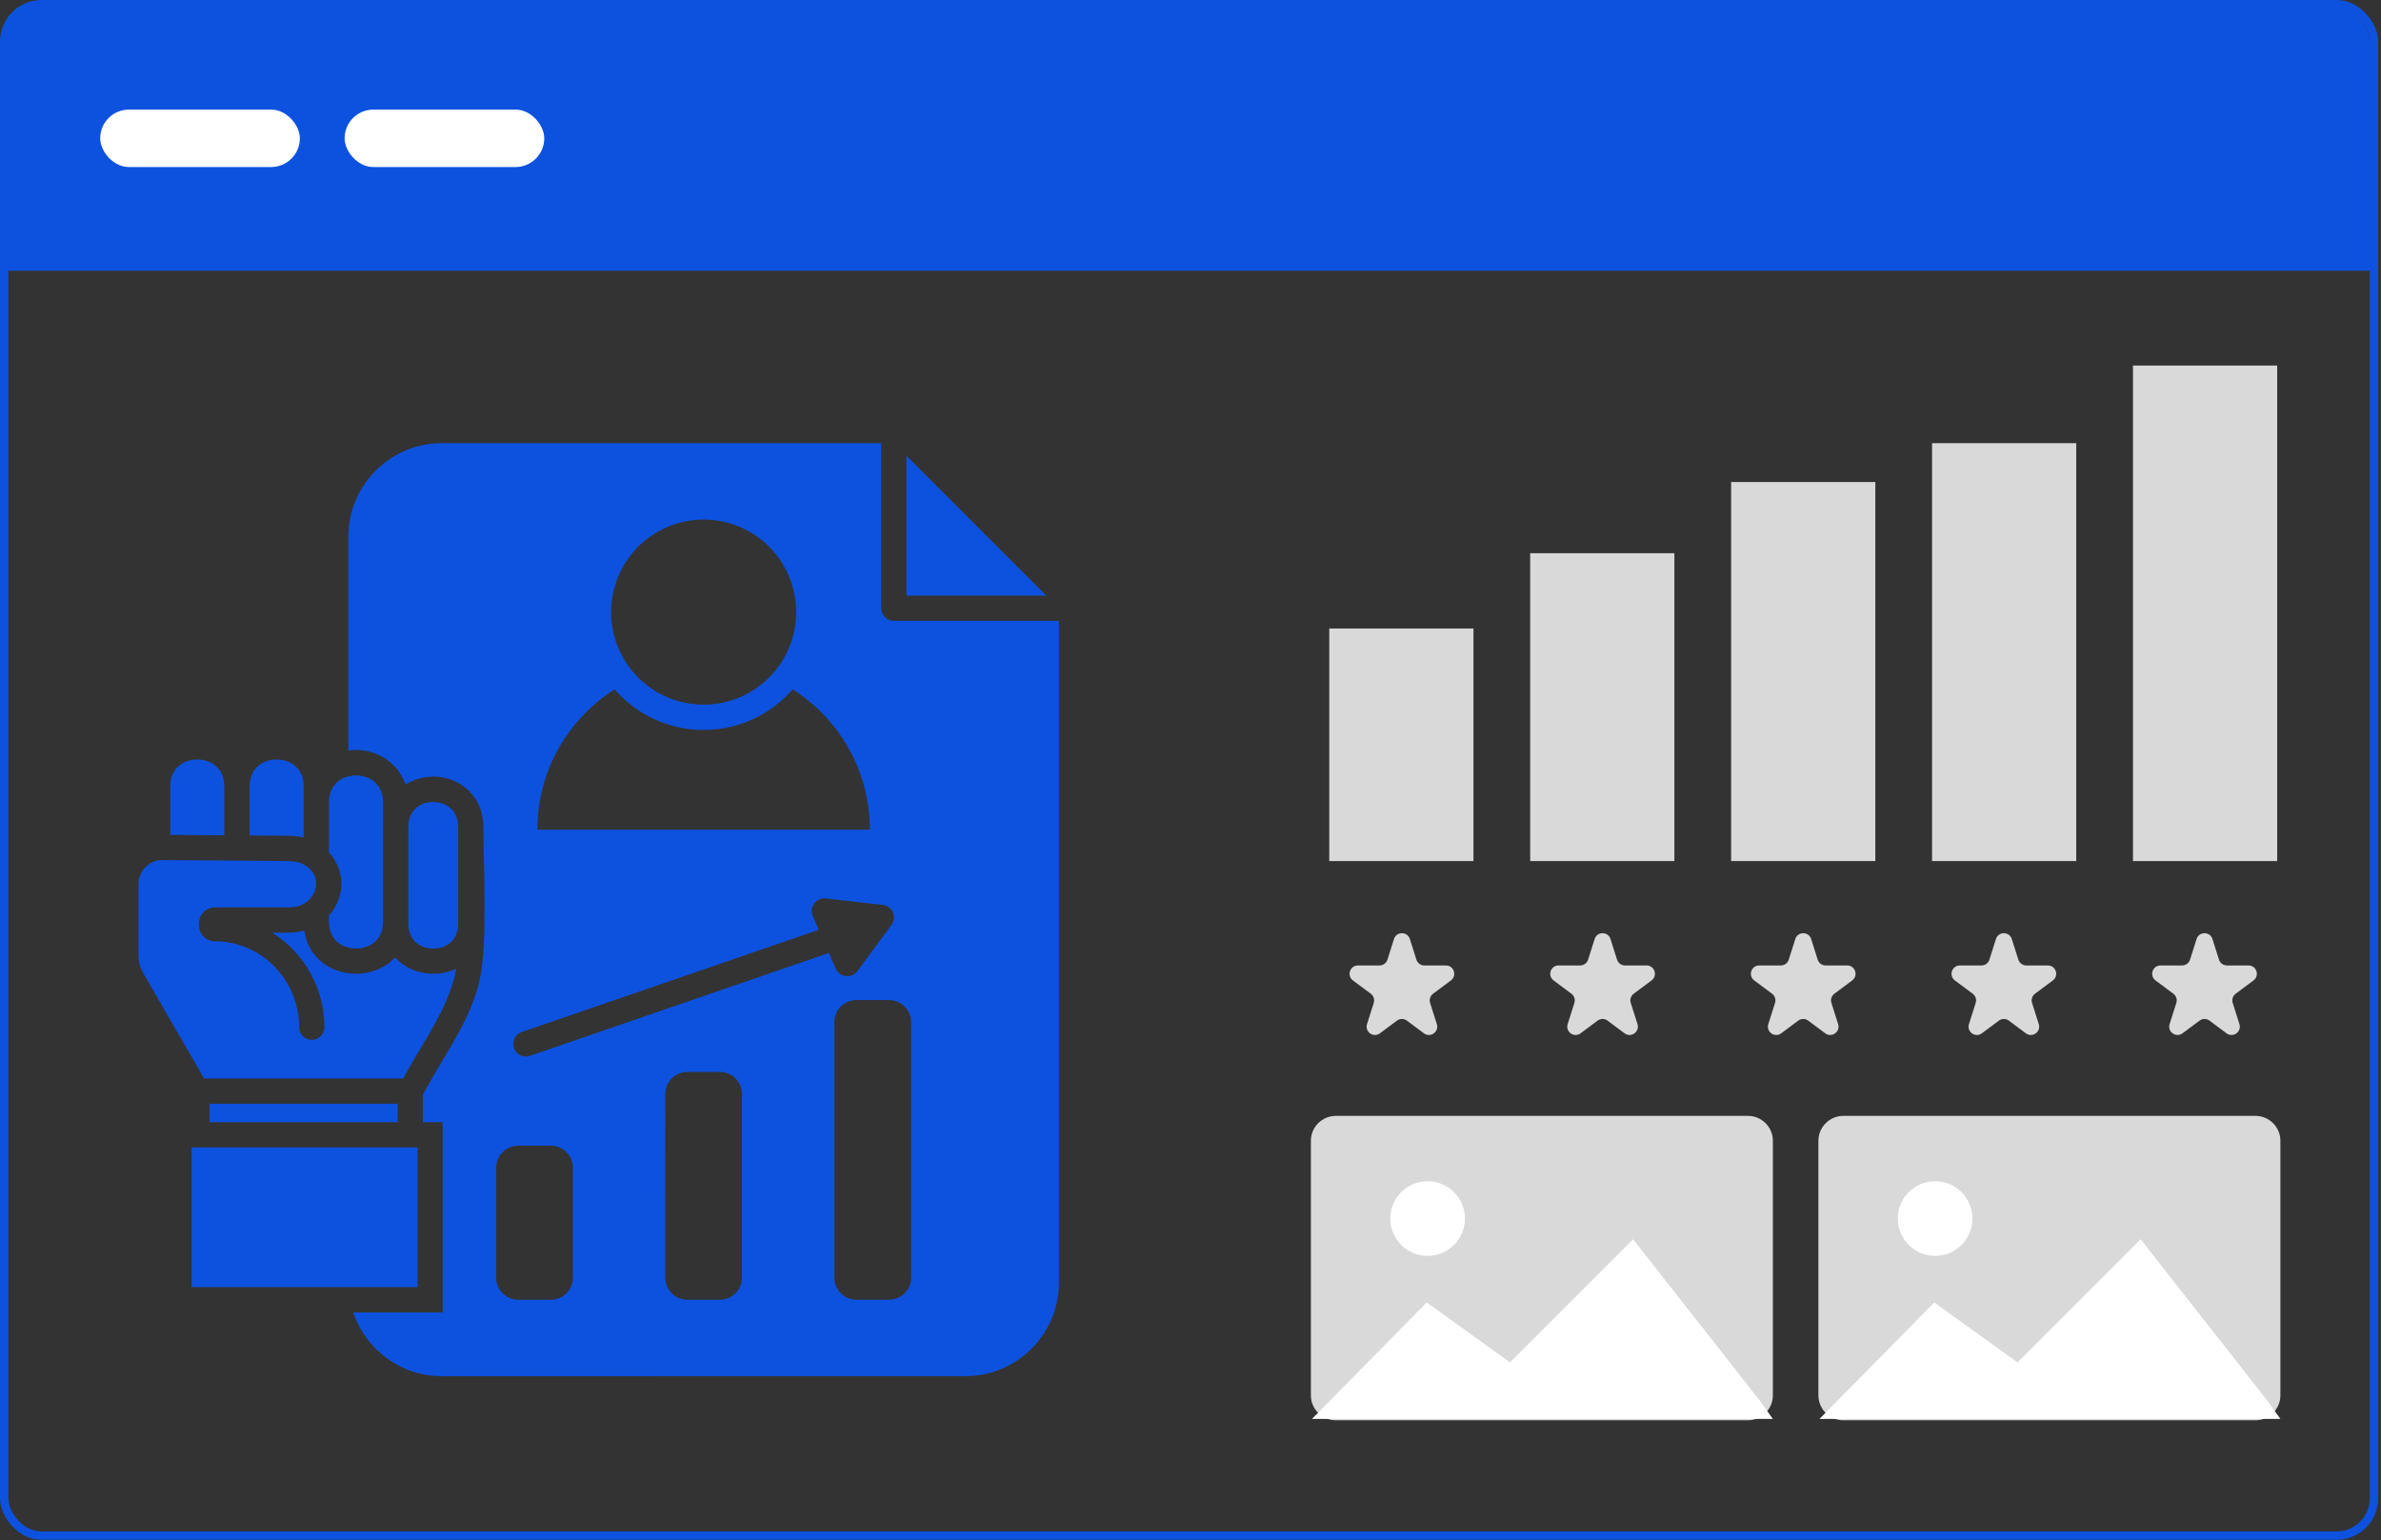 <svg width="572" height="370" viewBox="0 0 572 370" fill="none" xmlns="http://www.w3.org/2000/svg">
<rect x="0" y="0" width="572" height="370" fill="#333333" stroke="none"/>
<rect x="1" y="1" width="569.315" height="367.924" rx="9" stroke="#0D52DE" stroke-width="2"/>
<path d="M1.139 11.344C1.139 5.821 5.616 1.344 11.139 1.344H559.52C565.043 1.344 569.52 5.821 569.52 11.344V65.044H1.139V11.344Z" fill="#0D52DE"/>
<rect x="24.073" y="26.332" width="47.964" height="13.795" rx="6.897" fill="white"/>
<rect x="82.788" y="26.332" width="47.964" height="13.795" rx="6.897" fill="white"/>
<path fill-rule="evenodd" clip-rule="evenodd" d="M106.106 106.467H211.697V146.121C211.697 147.793 213.057 149.154 214.729 149.154H254.384V308.192C254.384 320.522 244.293 330.603 231.973 330.603L106.107 330.612C96.262 330.612 87.835 324.178 84.849 315.297H106.362V269.596H101.591V263.03L102.158 261.972C106.787 253.365 112.73 245.608 115.101 236.019C117.237 227.374 116.131 208.129 116.131 198.604C116.131 189.544 107.269 184.31 99.248 187.532C98.596 187.796 97.982 188.108 97.405 188.467C95.469 182.779 89.696 179.453 83.687 180.313V128.877C83.696 116.557 93.777 106.467 106.106 106.467ZM40.896 188.891V200.568L53.887 200.672V188.891C53.887 183.25 48.474 181.436 44.619 182.986C42.531 183.827 40.896 185.792 40.896 188.891ZM100.297 275.661H46.036V309.22H100.297V275.661ZM95.535 265.165H50.327V269.596H95.535V265.165ZM94.921 230.028C88.335 237.039 74.664 234.45 73.105 223.566C70.696 224.246 67.994 224.057 65.386 224.057C73.03 228.857 77.933 237.36 77.933 246.789C77.933 248.461 76.573 249.822 74.9 249.822C73.228 249.822 71.868 248.461 71.868 246.789C71.868 235.546 62.92 226.211 51.734 226.126C46.406 226.088 46.443 217.991 51.753 217.991H69.562C75.127 217.991 78.037 211.992 74.23 208.562C72.765 207.249 71.329 206.966 69.27 206.862C59.151 206.786 49.013 206.654 38.893 206.625C35.823 206.644 33.3 209.271 33.281 212.323V229.452C33.281 231.086 33.64 232.447 34.443 233.836L49.041 259.109H96.829C101.477 250.473 107.911 242.131 109.622 232.721C104.737 235.017 98.549 234.044 94.921 230.028ZM98.095 198.605V221.96C98.095 227.175 103.103 228.829 106.646 227.402C108.564 226.627 110.066 224.823 110.066 221.96V198.605C110.066 193.39 105.059 191.736 101.516 193.163C99.598 193.928 98.095 195.742 98.095 198.605ZM79.029 192.709V204.784C80.891 206.787 82.015 209.394 82.015 212.304C82.015 215.195 80.891 217.85 79.029 219.91V221.45C79.029 227.09 84.443 228.904 88.298 227.355C90.386 226.514 92.02 224.549 92.02 221.45V192.718C92.02 187.078 86.606 185.264 82.752 186.813C80.664 187.645 79.029 189.61 79.029 192.709ZM59.963 188.892V200.721L69.562 200.787C70.734 200.787 71.877 200.938 72.964 201.212V188.892C72.964 183.252 67.55 181.438 63.695 182.987C61.598 183.828 59.963 185.793 59.963 188.892ZM217.763 109.501V143.09H251.351L217.763 109.501ZM124.501 275.237C121.582 275.237 119.191 277.627 119.191 280.547V306.944C119.191 309.864 121.582 312.254 124.501 312.254H132.333C135.253 312.254 137.643 309.864 137.643 306.944V280.547C137.643 277.627 135.253 275.237 132.333 275.237H124.501ZM165.128 257.522C162.208 257.522 159.818 259.912 159.818 262.832L159.809 306.944C159.809 309.863 162.199 312.253 165.118 312.253H172.951C175.87 312.253 178.26 309.863 178.26 306.944V262.832C178.26 259.912 175.87 257.522 172.951 257.522H165.128ZM205.745 240.251C202.825 240.251 200.435 242.641 200.435 245.561V306.945C200.435 309.864 202.825 312.254 205.745 312.254H213.577C216.496 312.254 218.887 309.864 218.887 306.945V245.561C218.887 242.642 216.497 240.251 213.577 240.251H205.745ZM127.316 253.658L199.13 228.941L200.764 232.702C201.671 234.79 204.562 235.186 205.97 233.297L214.076 222.328C215.569 220.41 214.483 217.66 212.073 217.396L198.364 215.837C196.078 215.582 194.339 217.953 195.256 220.06L196.701 223.376L125.35 247.931C123.763 248.469 122.922 250.198 123.47 251.786C124.008 253.354 125.739 254.206 127.316 253.658ZM169.039 124.824C156.756 124.824 146.808 134.782 146.808 147.055C146.808 159.338 156.766 169.286 169.039 169.286C181.321 169.286 191.27 159.328 191.27 147.055C191.27 134.773 181.321 124.824 169.039 124.824ZM169.039 199.332H208.976C208.976 185.141 201.578 172.678 190.42 165.603C185.233 171.584 177.571 175.363 169.039 175.363C160.499 175.363 152.846 171.584 147.649 165.603C136.5 172.689 129.093 185.142 129.093 199.332H169.039Z" fill="#0D52DE"/>
<rect x="367.605" y="132.904" width="34.643" height="73.959" fill="#D9D9D9"/>
<rect x="319.335" y="150.99" width="34.643" height="55.873" fill="#D9D9D9"/>
<rect x="415.876" y="115.802" width="34.643" height="91.06" fill="#D9D9D9"/>
<rect x="464.146" y="106.467" width="34.643" height="100.396" fill="#D9D9D9"/>
<rect x="512.417" y="87.816" width="34.643" height="119.048" fill="#D9D9D9"/>
<path d="M334.885 225.59C335.475 223.729 338.108 223.729 338.698 225.59L340.269 230.545C340.532 231.376 341.303 231.94 342.175 231.94H347.36C349.286 231.94 350.099 234.394 348.555 235.544L344.275 238.732C343.592 239.241 343.306 240.127 343.563 240.94L345.178 246.033C345.765 247.885 343.634 249.402 342.077 248.242L337.986 245.195C337.277 244.667 336.306 244.667 335.597 245.195L331.507 248.242C329.949 249.402 327.819 247.885 328.405 246.033L330.02 240.94C330.277 240.127 329.992 239.241 329.308 238.732L325.028 235.544C323.484 234.394 324.298 231.94 326.223 231.94H331.408C332.28 231.94 333.051 231.376 333.315 230.545L334.885 225.59Z" fill="#D9D9D9"/>
<path d="M383.088 225.59C383.678 223.729 386.311 223.729 386.901 225.59L388.471 230.545C388.735 231.376 389.506 231.94 390.378 231.94H395.563C397.488 231.94 398.302 234.394 396.758 235.544L392.478 238.732C391.794 239.241 391.509 240.127 391.766 240.94L393.381 246.033C393.967 247.885 391.837 249.402 390.279 248.242L386.189 245.195C385.48 244.667 384.509 244.667 383.8 245.195L379.709 248.242C378.152 249.402 376.021 247.885 376.608 246.033L378.222 240.94C378.48 240.127 378.194 239.241 377.511 238.732L373.231 235.544C371.687 234.394 372.5 231.94 374.426 231.94H379.611C380.483 231.94 381.254 231.376 381.517 230.545L383.088 225.59Z" fill="#D9D9D9"/>
<path d="M431.291 225.59C431.88 223.729 434.514 223.729 435.104 225.59L436.674 230.545C436.937 231.376 437.709 231.94 438.581 231.94H443.766C445.691 231.94 446.505 234.394 444.96 235.544L440.681 238.732C439.997 239.241 439.711 240.127 439.969 240.94L441.583 246.033C442.17 247.885 440.04 249.402 438.482 248.242L434.392 245.195C433.683 244.667 432.711 244.667 432.003 245.195L427.912 248.242C426.354 249.402 424.224 247.885 424.811 246.033L426.425 240.94C426.683 240.127 426.397 239.241 425.713 238.732L421.434 235.544C419.89 234.394 420.703 231.94 422.628 231.94H427.814C428.686 231.94 429.457 231.376 429.72 230.545L431.291 225.59Z" fill="#D9D9D9"/>
<path d="M479.494 225.59C480.083 223.729 482.717 223.729 483.307 225.59L484.877 230.545C485.14 231.376 485.912 231.94 486.783 231.94H491.969C493.894 231.94 494.708 234.394 493.163 235.544L488.884 238.732C488.2 239.241 487.914 240.127 488.172 240.94L489.786 246.033C490.373 247.885 488.243 249.402 486.685 248.242L482.595 245.195C481.886 244.667 480.914 244.667 480.205 245.195L476.115 248.242C474.557 249.402 472.427 247.885 473.014 246.033L474.628 240.94C474.886 240.127 474.6 239.241 473.916 238.732L469.637 235.544C468.093 234.394 468.906 231.94 470.831 231.94H476.017C476.888 231.94 477.66 231.376 477.923 230.545L479.494 225.59Z" fill="#D9D9D9"/>
<path d="M527.696 225.59C528.286 223.729 530.919 223.729 531.509 225.59L533.08 230.545C533.343 231.376 534.114 231.94 534.986 231.94H540.171C542.097 231.94 542.91 234.394 541.366 235.544L537.086 238.732C536.403 239.241 536.117 240.127 536.375 240.94L537.989 246.033C538.576 247.885 536.445 249.402 534.888 248.242L530.797 245.195C530.088 244.667 529.117 244.667 528.408 245.195L524.318 248.242C522.76 249.402 520.63 247.885 521.216 246.033L522.831 240.94C523.088 240.127 522.803 239.241 522.119 238.732L517.839 235.544C516.295 234.394 517.109 231.94 519.034 231.94H524.219C525.091 231.94 525.862 231.376 526.126 230.545L527.696 225.59Z" fill="#D9D9D9"/>
<path d="M314.92 274.078C314.92 270.764 317.607 268.078 320.92 268.078H419.908C423.222 268.078 425.908 270.764 425.908 274.078V335.208C425.908 338.522 423.222 341.208 419.908 341.208H320.92C317.607 341.208 314.92 338.522 314.92 335.208V274.078Z" fill="#D9D9D9"/>
<circle cx="342.96" cy="292.746" r="8.967" fill="white"/>
<path d="M342.756 312.905L315.172 340.889H425.908L422.834 336.587L392.327 297.714L362.745 327.297L342.756 312.905Z" fill="white"/>
<path d="M436.844 274.078C436.844 270.764 439.531 268.078 442.844 268.078H541.832C545.146 268.078 547.832 270.764 547.832 274.078V335.208C547.832 338.522 545.146 341.208 541.832 341.208H442.844C439.531 341.208 436.844 338.522 436.844 335.208V274.078Z" fill="#D9D9D9"/>
<circle cx="464.884" cy="292.746" r="8.967" fill="white"/>
<path d="M464.68 312.905L437.096 340.889H547.832L544.758 336.587L514.251 297.714L484.668 327.297L464.68 312.905Z" fill="white"/>
</svg>
